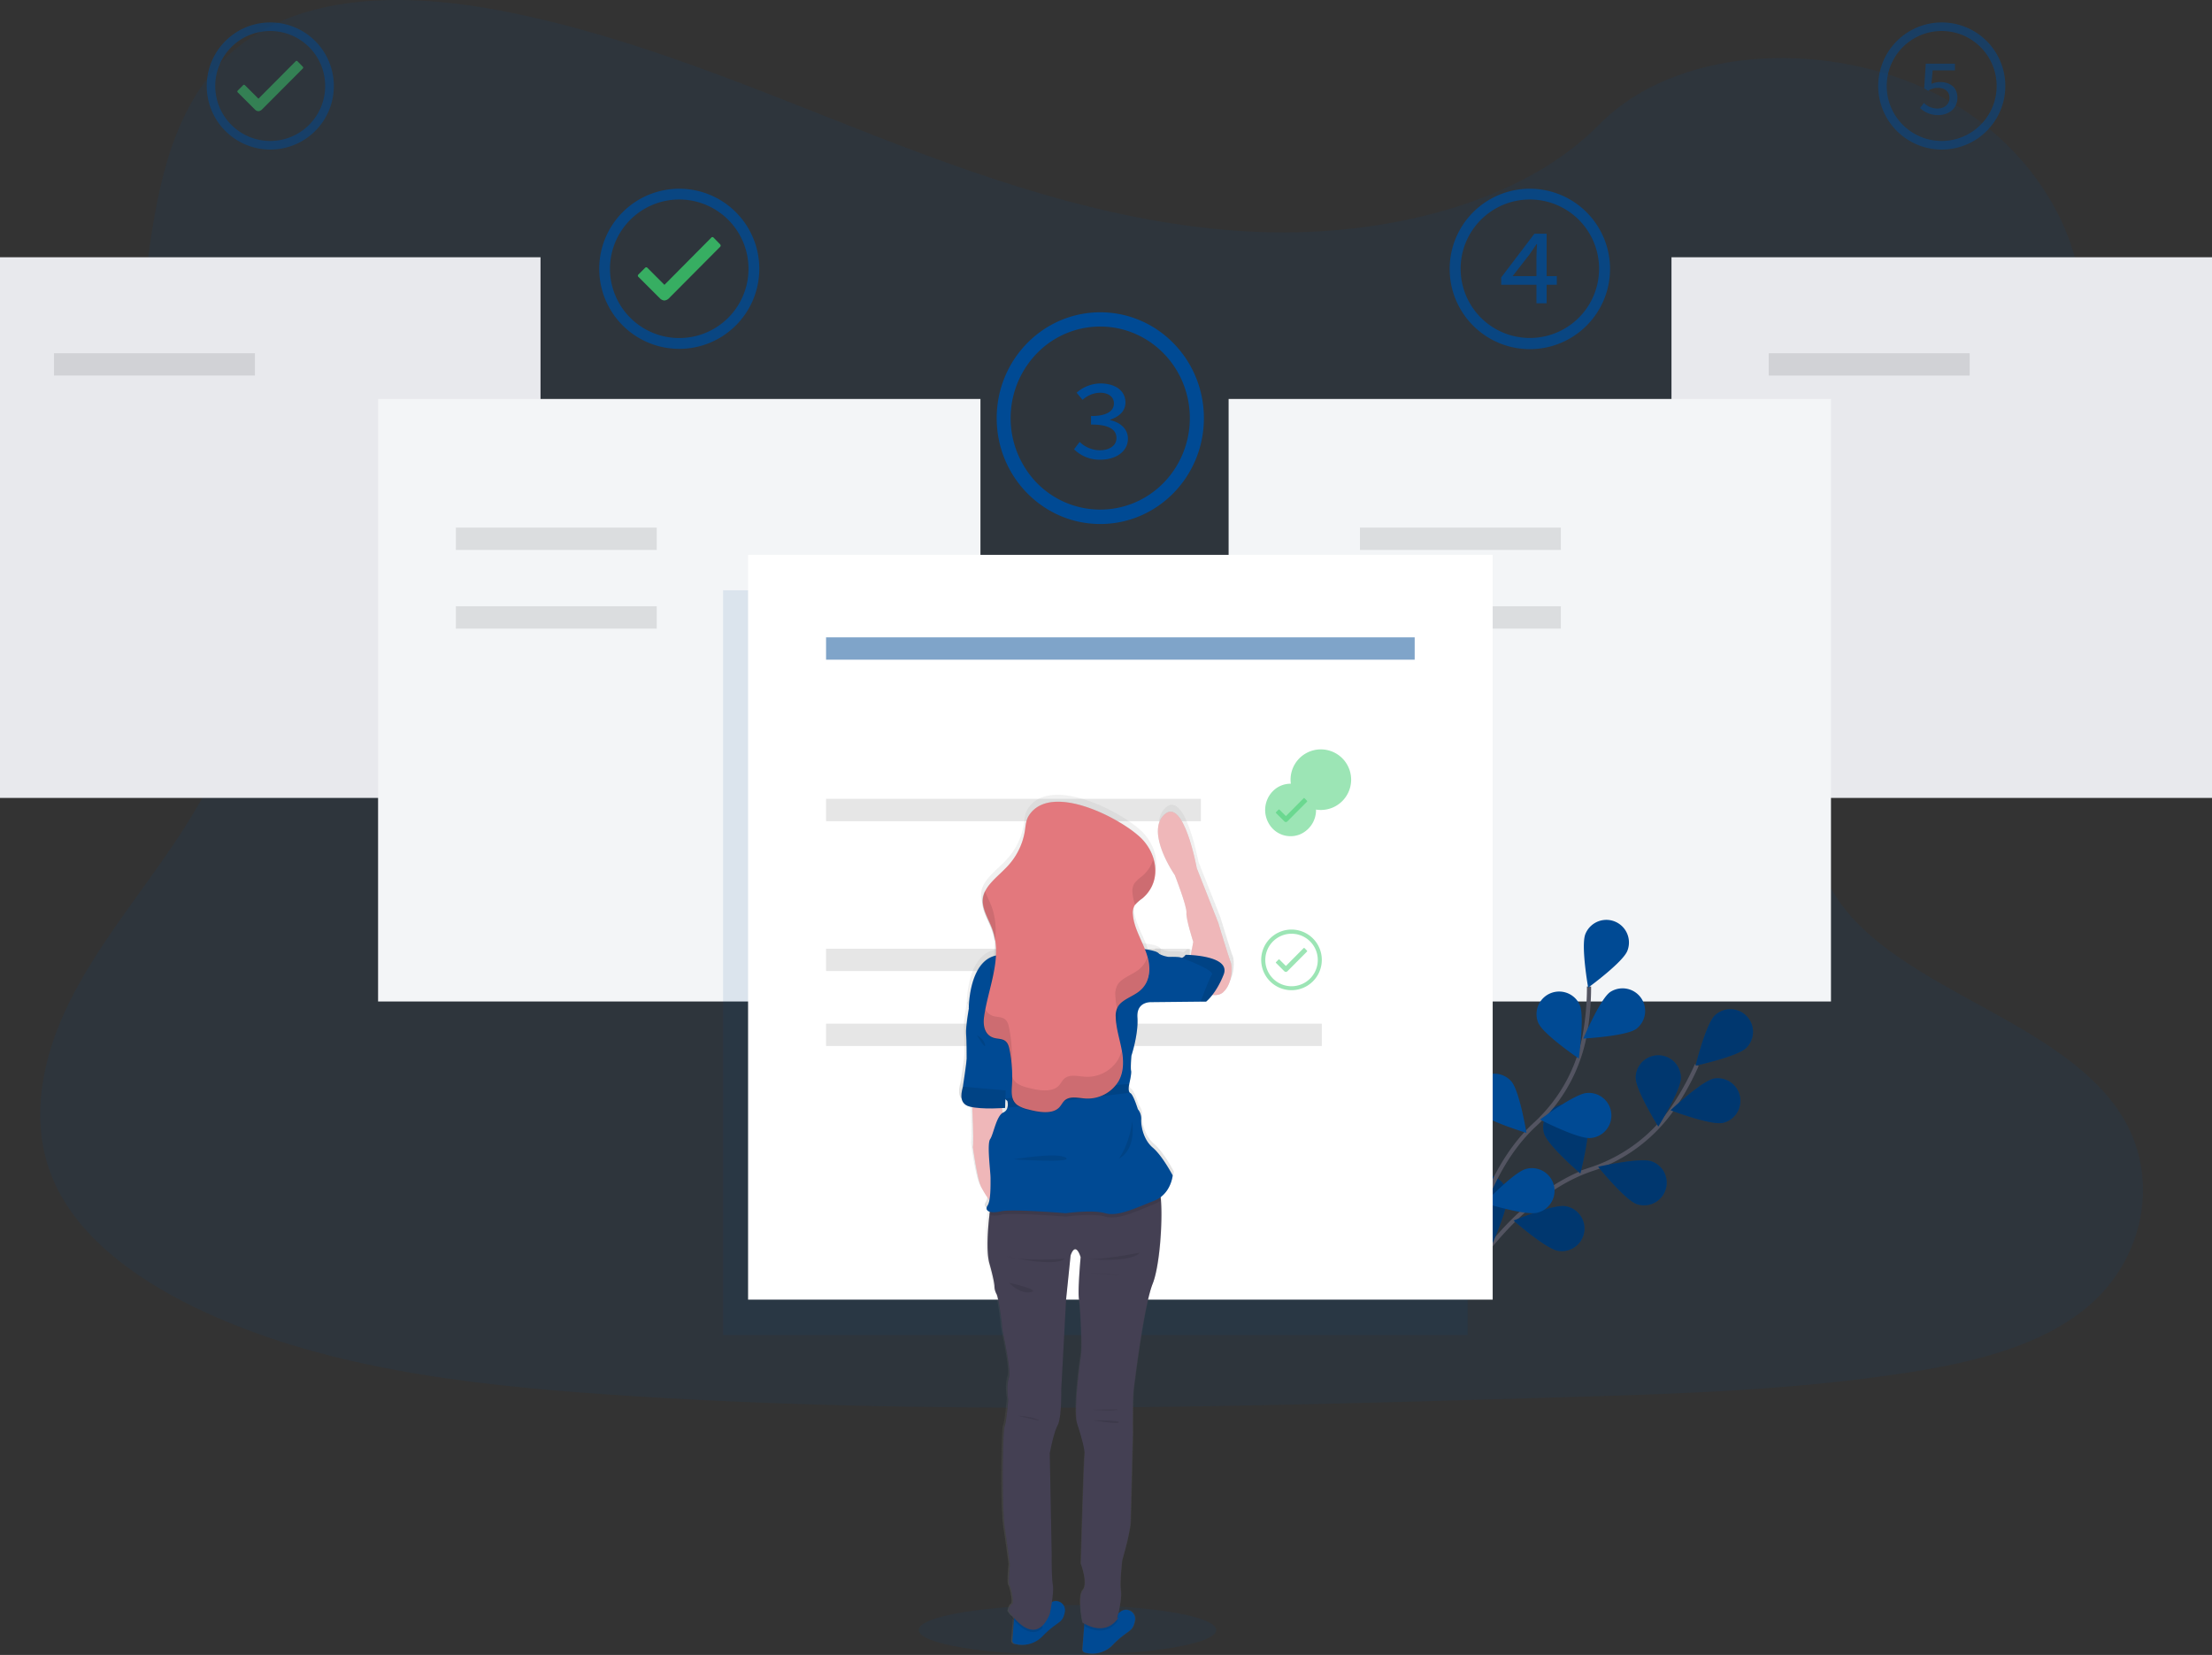 <svg xmlns="http://www.w3.org/2000/svg" xmlns:xlink="http://www.w3.org/1999/xlink" width="1062" height="794.359"><rect width="100%" height="100%" fill="#333333" stroke="none"/><defs><linearGradient id="a" x1=".5" y1="1" x2=".5" gradientUnits="objectBoundingBox"><stop offset="0" stop-color="gray" stop-opacity=".251"/><stop offset=".54" stop-color="gray" stop-opacity=".122"/><stop offset="1" stop-color="gray" stop-opacity=".102"/></linearGradient><linearGradient id="b" x1=".5" y1="1" x2=".5" y2="-.001" xlink:href="#a"/><linearGradient id="c" x1=".499" y1="1" x2=".499" y2="-.001" xlink:href="#a"/><linearGradient id="d" x1=".5" y1="1" x2=".5" y2="0" xlink:href="#a"/><linearGradient id="e" x1=".5" y1="1" x2=".5" y2="0" xlink:href="#a"/><linearGradient id="f" x1=".5" y1="1" x2=".5" y2="0" xlink:href="#a"/><linearGradient id="g" x1=".5" y1=".995" x2=".5" y2="0" xlink:href="#a"/><linearGradient id="h" x1=".5" y1=".999" x2=".5" y2=".001" xlink:href="#a"/><linearGradient id="i" x1=".5" y1=".998" x2=".5" y2="0" xlink:href="#a"/><linearGradient id="j" x1=".5" y1="1" x2=".5" y2="0" xlink:href="#a"/><linearGradient id="k" x1=".5" y1="1" x2=".5" y2="0" xlink:href="#a"/><linearGradient id="l" x1=".5" y1="1" x2=".5" y2="0" xlink:href="#a"/><linearGradient id="m" x1=".5" y1=".999" x2=".5" y2="-.001" xlink:href="#a"/><linearGradient id="n" x1=".5" y1="1" x2=".5" y2="0" xlink:href="#a"/><linearGradient id="o" x1=".5" y1="1" x2=".5" y2="-.002" xlink:href="#a"/><linearGradient id="p" x1=".5" y1=".998" x2=".5" y2="-.002" xlink:href="#a"/><linearGradient id="q" x1=".498" y1="1" x2=".498" y2="0" xlink:href="#a"/><linearGradient id="r" x1=".499" y1=".999" x2=".499" y2="-.002" xlink:href="#a"/><linearGradient id="s" x1=".5" y1="1" x2=".5" y2=".001" xlink:href="#a"/><linearGradient id="t" x1=".5" y1="1" x2=".5" y2="0" xlink:href="#a"/><linearGradient id="u" x1=".498" y1="1.001" x2=".498" y2="0" xlink:href="#a"/><linearGradient id="v" x1=".498" y1="1" x2=".498" y2="0" xlink:href="#a"/><linearGradient id="w" x1=".511" y1="1.001" x2=".511" y2="0" xlink:href="#a"/><linearGradient id="x" x1=".5" y1="1.001" x2=".5" y2=".006" xlink:href="#a"/><linearGradient id="y" x1=".5" y1="1" x2=".5" y2="0" xlink:href="#a"/><linearGradient id="z" x1=".5" y1=".984" x2=".5" y2="0" xlink:href="#a"/><linearGradient id="A" x1=".5" y1="1" x2=".5" y2="0" xlink:href="#a"/><linearGradient id="B" x1=".5" y1="1" x2=".5" y2="0" xlink:href="#a"/><linearGradient id="C" x1=".497" y1="1" x2=".497" y2="0" xlink:href="#a"/><linearGradient id="D" x1=".499" y1="1" x2=".499" y2="0" xlink:href="#a"/><linearGradient id="E" x1=".5" y1=".999" x2=".5" y2="-.001" xlink:href="#a"/><linearGradient id="F" x1=".501" y1="1" x2=".501" y2="0" xlink:href="#a"/><linearGradient id="G" x1=".501" y1="1" x2=".501" y2="0" xlink:href="#a"/><linearGradient id="H" x1=".5" y1="1.001" x2=".5" y2="0" xlink:href="#a"/><linearGradient id="I" x1=".5" y1="1.001" x2=".5" y2=".001" xlink:href="#a"/></defs><g transform="translate(0 -.001)"><path data-name="Path 781" d="M605.87 111.4c-64.72-2.24-126.36-23.14-185.22-46S303.49 17.18 240.32 5.11c-40.63-7.8-87.1-8.9-119.83 12.89C89 38.96 78.8 75.18 73.33 108.72c-4.12 25.26-6.54 51.85 4.74 75.5 7.84 16.42 21.74 30.22 31.36 45.94 33.47 54.73 9.81 122.21-26.45 175.64-17 25.06-36.75 49-49.88 75.65s-19.2 57.25-7.71 84.47c11.38 27 38.51 47.24 67.9 61.49 59.69 28.95 130 37.23 198.61 41.93 151.83 10.38 304.46 5.89 456.69 1.38 56.34-1.66 112.92-3.35 168.34-12.06 30.78-4.84 62.55-12.52 84.9-31.06 28.36-23.53 35.39-63.37 16.38-92.88-31.88-49.49-120-61.78-142.31-114.89-12.26-29.24.33-61.8 18.16-88.91 38.24-58.17 102.33-109.2 105.7-175.68 2.32-45.66-28.49-91.39-76.13-113-49.93-22.65-119.18-19.8-156 17.68C729.68 98.53 663 113.39 605.87 111.4z" fill="#004a94" opacity=".1"/><path data-name="Rectangle 155" fill="#e8e9ed" d="M0 123.48h259.51v259.51H0z"/><path data-name="Rectangle 156" fill="#e8e9ed" d="M802.49 123.48H1062v259.51H802.49z"/><path data-name="Path 782" d="M145.39 32.03l-2.59-2.65a.54.54 0 0 0-.41-.18.52.52 0 0 0-.41.18l-17.9 18-6.52-6.51a.56.56 0 0 0-.82 0l-2.61 2.61a.58.58 0 0 0 0 .84l8.22 8.21a2.57 2.57 0 0 0 1.71.84 2.72 2.72 0 0 0 1.71-.81l19.63-19.69a.63.63 0 0 0 0-.84z" fill="#3acc6c" opacity=".5"/><path data-name="Path 783" d="M129.75 14.88a26.39 26.39 0 1 1-18.68 7.73 26.39 26.39 0 0 1 18.68-7.73m0-4.11a30.51 30.51 0 1 0 21.593 8.935 30.53 30.53 0 0 0-21.593-8.935z" fill="#004a94" opacity=".5"/><path data-name="Path 784" d="M345.82 117.36l-3.26-3.34a.68.68 0 0 0-.51-.22.66.66 0 0 0-.52.22L319 136.72l-8.21-8.2a.7.7 0 0 0-.51-.22.72.72 0 0 0-.52.22l-3.29 3.29a.72.72 0 0 0 0 1.05l10.34 10.32a3.24 3.24 0 0 0 2.16 1.05 3.43 3.43 0 0 0 2.14-1l24.7-24.84a.79.79 0 0 0 0-1z" fill="#3acc6c" opacity=".8"/><path data-name="Path 785" d="M326.12 95.76a33.25 33.25 0 1 1-23.52 9.74 33.248 33.248 0 0 1 23.52-9.74m0-5.17a38.43 38.43 0 1 0 38.43 38.43 38.43 38.43 0 0 0-38.43-38.43z" fill="#004a94" opacity=".8"/><path data-name="Path 786" d="M932.24 14.88a26.39 26.39 0 1 1-18.68 7.73 26.39 26.39 0 0 1 18.68-7.73m0-4.11a30.51 30.51 0 1 0 21.593 8.935 30.53 30.53 0 0 0-21.593-8.935z" fill="#004a94" opacity=".5"/><path data-name="Path 787" d="M734.47 95.76a33.232 33.232 0 1 0 .05 0m0-5.17a38.5 38.5 0 1 1-.05 0z" fill="#004a94" opacity=".8"/><path data-name="Path 788" d="M528.26 156.74c20.518.014 38.171 14.83 42.163 35.389s-6.785 41.137-25.745 49.151a42.513 42.513 0 0 1-52.217-16.195 44.65 44.65 0 0 1 5.353-55.476 42.3 42.3 0 0 1 30.445-12.87m0-6.84c-27.471 0-49.74 22.748-49.74 50.81s22.269 50.81 49.74 50.81S578 228.772 578 200.71s-22.277-50.821-49.75-50.81z" fill="#004a94"/><path data-name="Rectangle 157" fill="#f3f5f7" d="M181.52 191.5h289.2v289.2h-289.2z"/><path data-name="Rectangle 158" fill="#f3f5f7" d="M589.87 191.5h289.2v289.2h-289.2z"/><path data-name="Rectangle 159" opacity=".1" d="M25.93 169.55h96.46v10.72H25.93z"/><path data-name="Rectangle 160" opacity=".1" d="M849.19 169.55h96.46v10.72h-96.46z"/><path data-name="Path 789" d="M701.19 618.41s25.06-44.39 62.8-57.18a77.23 77.23 0 0 0 39.12-29.26 130.641 130.641 0 0 0 11.54-20.79" fill="none" stroke="#535461" stroke-miterlimit="10" stroke-width="2"/><path data-name="Path 790" d="M838.38 503.01c-4.3 4.17-24.33 8.49-24.33 8.49s4.92-19.89 9.22-24.07a10.852 10.852 0 0 1 15.11 15.58z" fill="#004a94"/><path data-name="Path 791" d="M827.05 538.99c-5.88 1.17-25-6.09-25-6.09s14.93-14 20.81-15.19a10.85 10.85 0 0 1 4.22 21.28z" fill="#004a94"/><path data-name="Path 792" d="M785.8 577.94c-5.66-2-18.53-17.9-18.53-17.9s20-4.57 25.63-2.61a10.852 10.852 0 1 1-7.1 20.51z" fill="#004a94"/><path data-name="Path 793" d="M748 600.37c-5.92-1-21.3-14.51-21.3-14.51s18.92-7.87 24.83-6.9a10.85 10.85 0 1 1-3.53 21.41z" fill="#004a94"/><path data-name="Path 794" d="M785.32 517.36c0 6 10.84 23.37 10.84 23.37S807 523.36 807 517.37a10.85 10.85 0 0 0-21.7 0z" fill="#004a94"/><path data-name="Path 795" d="M741.39 544.18c1.79 5.72 17.34 19.06 17.34 19.06s5.16-19.82 3.37-25.54a10.85 10.85 0 1 0-20.71 6.48z" fill="#004a94"/><path data-name="Path 796" d="M702.27 576.07c.8 5.94 13.86 21.71 13.86 21.71s8.44-18.66 7.65-24.6a10.852 10.852 0 0 0-21.51 2.89z" fill="#004a94"/><path data-name="Path 797" d="M838.38 503.01c-4.3 4.17-24.33 8.49-24.33 8.49s4.92-19.89 9.22-24.07a10.852 10.852 0 0 1 15.11 15.58z" opacity=".25"/><path data-name="Path 798" d="M827.05 538.99c-5.88 1.17-25-6.09-25-6.09s14.93-14 20.81-15.19a10.85 10.85 0 0 1 4.22 21.28z" opacity=".25"/><path data-name="Path 799" d="M785.8 577.94c-5.66-2-18.53-17.9-18.53-17.9s20-4.57 25.63-2.61a10.852 10.852 0 1 1-7.1 20.51z" opacity=".25"/><path data-name="Path 800" d="M748 600.37c-5.92-1-21.3-14.51-21.3-14.51s18.92-7.87 24.83-6.9a10.85 10.85 0 1 1-3.53 21.41z" opacity=".25"/><path data-name="Path 801" d="M785.32 517.36c0 6 10.84 23.37 10.84 23.37S807 523.36 807 517.37a10.85 10.85 0 0 0-21.7 0z" opacity=".25"/><path data-name="Path 802" d="M741.39 544.18c1.79 5.72 17.34 19.06 17.34 19.06s5.16-19.82 3.37-25.54a10.85 10.85 0 1 0-20.71 6.48z" opacity=".25"/><path data-name="Path 803" d="M702.27 576.07c.8 5.94 13.86 21.71 13.86 21.71s8.44-18.66 7.65-24.6a10.852 10.852 0 0 0-21.51 2.89z" opacity=".25"/><path data-name="Path 804" d="M702.63 617.53s4.93-50.73 34.24-77.72a77.319 77.319 0 0 0 23.91-42.63 130.284 130.284 0 0 0 2.13-23.66" fill="none" stroke="#535461" stroke-miterlimit="10" stroke-width="2"/><path data-name="Path 805" d="M781.29 456.43c-2.24 5.56-18.8 17.62-18.8 17.62s-3.57-20.17-1.33-25.73a10.851 10.851 0 1 1 20.13 8.11z" fill="#004a94"/><path data-name="Path 806" d="M785.51 493.92c-4.9 3.45-25.35 4.58-25.35 4.58s8-18.88 12.87-22.32a10.85 10.85 0 0 1 12.48 17.74z" fill="#004a94"/><path data-name="Path 807" d="M763.58 546.24c-6 .5-24.19-8.85-24.19-8.85s16.4-12.27 22.37-12.77a10.85 10.85 0 1 1 1.82 21.622z" fill="#004a94"/><path data-name="Path 808" d="M738.08 582.09c-5.81 1.5-25.35-4.64-25.35-4.64s14.1-14.86 19.9-16.37a10.849 10.849 0 1 1 5.451 21z" fill="#004a94"/><path data-name="Path 809" d="M738.59 491.06c2.43 5.48 19.38 17 19.38 17s2.89-20.28.47-25.76a10.855 10.855 0 0 0-19.85 8.79z" fill="#004a94"/><path data-name="Path 810" d="M709.29 533.36c4 4.5 23.58 10.4 23.58 10.4s-3.32-20.22-7.27-24.72a10.852 10.852 0 0 0-16.31 14.32z" fill="#004a94"/><path data-name="Path 811" d="M686.46 578.38c3.13 5.11 21.47 14.24 21.47 14.24s.16-20.49-3-25.6a10.85 10.85 0 0 0-18.49 11.36z" fill="#004a94"/><path data-name="Rectangle 161" opacity=".1" d="M218.85 253.23h96.46v10.72h-96.46z"/><path data-name="Rectangle 162" opacity=".1" d="M396.6 347.46h57.59v10.72H396.6z"/><path data-name="Rectangle 163" opacity=".1" d="M396.6 419.4h85.28v10.72H396.6z"/><path data-name="Rectangle 164" opacity=".1" d="M218.85 291.01h96.46v10.72h-96.46z"/><path data-name="Rectangle 165" opacity=".1" d="M652.92 253.23h96.46v10.72h-96.46z"/><path data-name="Rectangle 166" opacity=".1" d="M652.92 291.01h96.46v10.72h-96.46z"/><path data-name="Path 812" d="M515.66 215.65l2.7-3.54a14 14 0 0 0 9.72 4c4.56 0 7.94-2.23 7.94-5.84 0-3.92-3.24-6.5-12.22-6.5v-4.07c8 0 11-2.63 11-6.1 0-3.14-2.69-5.1-6.68-5.1a12.86 12.86 0 0 0-8.36 3.42l-2.87-3.42a17.49 17.49 0 0 1 11.45-4.45c6.91 0 12 3.32 12 9.14 0 4.1-3 6.78-7.32 8.26v.22c4.63 1 8.51 4.07 8.51 8.86 0 6.32-6 10.11-13.08 10.11a17.345 17.345 0 0 1-12.79-4.99z" fill="#004a94"/><g data-name="Group 43"><path data-name="Path 813" d="M737.66 123.5c0-1.92.17-4.37.27-6.29h-.25c-1.1 1.7-2.35 3.39-3.47 5.08l-8 10.26h21.24v4.13h-26.72v-3.5l15.95-21h5.87v33.39h-4.89z" fill="#004a94" opacity=".8"/></g><g data-name="Group 44"><path data-name="Path 814" d="M921.85 51.88l1.81-2.47a9.41 9.41 0 0 0 6.55 2.69c3.22 0 5.75-1.92 5.75-5.07s-2.23-4.85-5.54-4.85a8.47 8.47 0 0 0-4.72 1.39l-1.88-1.21.76-11.81h14v3.25h-10.7l-.59 6.47a9.839 9.839 0 0 1 4.15-.88c4.59 0 8.33 2.36 8.33 7.58s-4.38 8.27-9.11 8.27a12.29 12.29 0 0 1-8.81-3.36z" fill="#004a94" opacity=".5"/></g><path data-name="Rectangle 167" fill="#004a94" opacity=".1" d="M347.16 283.32h357.49v357.49H347.16z"/><path data-name="Rectangle 168" fill="#fff" d="M359.16 266.32h357.49v357.49H359.16z"/><path data-name="Rectangle 169" fill="#004a94" opacity=".5" d="M396.6 305.92h282.6v10.72H396.6z"/><path data-name="Rectangle 170" opacity=".1" d="M396.6 383.43h179.95v10.72H396.6z"/><path data-name="Rectangle 171" opacity=".1" d="M396.6 455.38h174.6v10.72H396.6z"/><path data-name="Rectangle 172" opacity=".1" d="M396.6 491.35h238.01v10.72H396.6z"/><path data-name="Path 815" d="M627.52 384.38l-1.23-1.27a.3.3 0 0 0-.2-.08.27.27 0 0 0-.19.08l-8.53 8.6-3.11-3.11a.32.32 0 0 0-.2-.08.29.29 0 0 0-.19.08l-1.25 1.25a.28.28 0 0 0 0 .4l3.92 3.91a1.038 1.038 0 0 0 1.63.01l9.35-9.39a.32.32 0 0 0 0-.4z" fill="#3acc6c" opacity=".5"/><path data-name="Path 816" d="M619.615 376.18a12.31 12.31 0 0 1 11.979 10.135 12.689 12.689 0 0 1-7.3 14.1 12 12 0 0 1-14.823-4.638 12.906 12.906 0 0 1 1.518-15.912 11.921 11.921 0 0 1 8.622-3.69m0-1.95a14.54 14.54 0 1 1 0 .02z" fill="#3acc6c" opacity=".5"/><path data-name="Path 817" d="M627.52 456.32l-1.23-1.26a.26.26 0 0 0-.2-.08.24.24 0 0 0-.19.08l-8.53 8.59-3.11-3.1a.28.28 0 0 0-.2-.09.26.26 0 0 0-.19.09l-1.25 1.24a.28.28 0 0 0 0 .4l3.92 3.92a1.25 1.25 0 0 0 .82.4 1.31 1.31 0 0 0 .81-.39l9.35-9.4a.32.32 0 0 0 0-.4z" fill="#3acc6c" opacity=".5"/><path data-name="Path 818" d="M620.07 448.18a12.6 12.6 0 1 1-8.9 3.69 12.6 12.6 0 0 1 8.9-3.69m0-2a14.55 14.55 0 1 0 14.54 14.547 14.55 14.55 0 0 0-14.54-14.547z" fill="#3acc6c" opacity=".5"/><ellipse data-name="Ellipse 111" cx="71.41" cy="11.98" rx="71.41" ry="11.98" transform="translate(441.1 770.4)" fill="#004a94" opacity=".1"/><path data-name="Path 831" d="M590.84 461.79c-.67-1.37-6-19-6-19l-10.27-26.07s-6.23-34.31-15.53-25.75 5 29.1 5 29.1 5.87 15 5.57 18 3.27 14 3.27 14l-1.16 6.32c-1.51-.1-2.49-.1-2.49-.1s-.92 1.32-1.8 1.41a.83.83 0 0 1-.44-.06c-1-.45-4.31-.36-6-.36a13.442 13.442 0 0 1-4.49-1.44c-.58-1.16-3.86-1.85-6.77-2.24-2.21-5.5-5.32-10.85-5.75-16.59a7.17 7.17 0 0 1 .88-4.52 5.654 5.654 0 0 1 .66-.82c.81-.82 1.8-1.54 2.7-2.3.45-.38.86-.77 1.25-1.17 7.63-7.4 6.42-18.86-.5-26.79-8-9.17-44.08-28.9-55-12-1.52 2.36-1.57 5.09-2 7.71a32.14 32.14 0 0 1-8.62 17c-3.62 3.85-8.37 7.4-10.45 11.76l-.07-.16a11.65 11.65 0 0 0-1.08 3c-1.05 5.31 2.53 10.42 4.41 15.59a28 28 0 0 1 1.38 5.42l.12-1.14a35.219 35.219 0 0 1 .47 8c-13.1 2.68-13.11 25.26-13.11 25.26s-1.61 9-1.34 12.21.27 10.23.27 11.94-1.62 12.21-1.8 13.47c-.23 1.39-2.69 8.05 3.25 9.55.41.11.85.2 1.3.28.25 5.39.72 16.7.31 19.2 0 0 2.16 15.18 3.95 19a45.064 45.064 0 0 0 4 6.45 7 7 0 0 1-.91 2.61c-.91 1.33-.44 2.42 1.09 2.89q-.07.69-.18 1.56c-.65 5.86-1.63 17.49 0 23.39 2.29 8.08 2.42 10.77 2.42 10.77a8 8 0 0 0 .94 3.77c1 1.35 2.7 13.87 2.7 15.89s4.58 20.2 3.23 24.51-.27 10.37-.27 10.37-.81 10.64-1.75 12.93-1.35 39.19.13 48.75 2.43 17.51 2.43 17.51-1 8.75-.14 10 2.29 8.49 1.21 8.89-1.61 3.37-1.61 3.37a29.6 29.6 0 0 0 1.84 2.51 10.177 10.177 0 0 1-1.22-.52c.43.61 1.07 1.45 1.85 2.37l-.73 9.68a1.62 1.62 0 0 0 1.2 1.7 13.44 13.44 0 0 0 13.38-3.79c6.73-6.87 9-5.92 10.24-10.1.12-.45.24-.88.33-1.3a4.37 4.37 0 0 0-6.19-4.9c.43-3 .77-6.29.44-8.18-.67-3.9-.54-14.14-.54-14.14l-.94-49s1.75-9.69 3.77-13.46 1.75-17 1.75-17l2.29-43.37 2.28-21s2.15-7.27 4.84.81c0 0-1.48 16.29-.8 20.2s1.61 22.89.94 27.07-3.64 27.07-1.75 32.86 3.9 12.79 3.5 15.08-1.75 52-1.75 52 3.63 9.56.94 12.66-.13 15.49-.13 15.49.32.23.88.56l-.08 1-.84 11.14a1.63 1.63 0 0 0 1.2 1.7 13.46 13.46 0 0 0 13.38-3.79c6.73-6.87 9-5.93 10.24-10.1.12-.45.24-.89.34-1.31a4.38 4.38 0 0 0-7.06-4.35.934.934 0 0 1-.15.13c-.17.15-.35.28-.53.41l-.26.17c.67-3.08 1.65-8.33 1.19-10.81-.67-3.64.67-14.68.67-14.68s3.91-13.2 4-18.45 1.08-42 1.08-42-.13-17.1.41-21.27 4.84-40.27 9.15-51c3.31-8.26 4.79-29.31 3.91-40-.05-.54-.1-1-.15-1.52a16.011 16.011 0 0 0 5.83-10.48s-4.85-9.34-9.52-13.29-5.75-10.77-5.57-13.65a7.09 7.09 0 0 0-1.61-4.84s-2.16-7-3.6-7.72a1 1 0 0 1-.31-.24c-1-1.06-.23-4.07-.23-4.07v-.09c.16-.7 1.21-5.22.87-6.38s.18-7.18.18-7.18 3.42-10.23 2.88-18.31 7-7.37 7-7.37l23.29-.24h2.65a19.52 19.52 0 0 0 3-3.21 6.42 6.42 0 0 0 5.15-1.26c4.94-4.52 4.33-13.15 3.66-14.54zm-108.31 70l.17-4.1.91.78a6.559 6.559 0 0 1 0 3.28 3.5 3.5 0 0 1-2 2.28 2.226 2.226 0 0 0-.33.2l-.23-2.34c.95-.06 1.48-.11 1.48-.11z" opacity=".1"/><path data-name="Path 832" d="M638.9 522.56s13.26 8.53 18.28 4 4.4-13.27 3.72-14.65-6.08-19.13-6.08-19.13l-10.43-26.28s-6.34-34.59-15.8-26 5.1 29.33 5.1 29.33 6 15.13 5.66 18.16 3.32 14.13 3.32 14.13z" transform="translate(-69 -52.82)" fill="url(#a)"/><path data-name="Path 833" d="M614.17 830.73c-.1.43-.21.87-.35 1.32-1.23 4.21-3.56 3.26-10.4 10.18a13.73 13.73 0 0 1-13.6 3.82 1.64 1.64 0 0 1-1.22-1.71l.86-11.23.41-5.41s10.89 3.06 16.44-.81c.18-.13.36-.26.53-.41l.16-.13a4.45 4.45 0 0 1 7.17 4.38z" transform="translate(-69 -52.82)" fill="url(#b)"/><path data-name="Path 834" d="M580 826.49c-.09.43-.21.87-.34 1.32-1.23 4.21-3.56 3.26-10.4 10.18a13.77 13.77 0 0 1-13.6 3.83 1.63 1.63 0 0 1-1.22-1.72l.85-11.23.42-5.41s10.89 3.06 16.43-.81c.19-.13.36-.26.54-.41l.16-.13a4.44 4.44 0 0 1 7.16 4.38z" transform="translate(-69 -52.82)" fill="url(#c)"/><g data-name="Group 45"><path data-name="Path 835" d="M568.72 828.18l.45 5.83c-6.26 6.2-13.7-3-15.9-6.06 5.73 2.94 15.45.23 15.45.23z" transform="translate(-69 -52.82)" fill="url(#d)" opacity=".1"/></g><g data-name="Group 46"><path data-name="Path 836" d="M605.47 830.55l.83-.54c-5.72 8.62-14.2 4.64-16.84 3.1l.41-5.41s10.89 3.06 16.44-.81c-.44 2.11-.84 3.66-.84 3.66z" transform="translate(-69 -52.82)" fill="url(#e)" opacity=".1"/></g><path data-name="Path 837" d="M622.86 667.49c-4.38 10.86-8.76 47.25-9.31 51.46s-.41 21.45-.41 21.45L612 782.76c-.13 5.3-4.1 18.6-4.1 18.6s-1.37 11.14-.69 14.8-1.78 13.31-1.78 13.31l.83-.54c-6.85 10.31-17.66 2.57-17.66 2.57s-2.6-12.49.13-15.61-.95-12.76-.95-12.76 1.36-50.1 1.78-52.41-1.56-9.37-3.56-15.21 1.09-28.92 1.78-33.13-.28-23.35-1-27.29.82-20.37.82-20.37c-2.74-8.14-4.93-.81-4.93-.81l-2.19 21.32-2.25 43.77s.28 13.3-1.78 17.1-3.83 13.58-3.83 13.58l1 49.42s-.14 10.32.55 14.26-1.51 14.12-1.51 14.12c-7.66 17.92-20-1.49-20-1.49s.54-3 1.64-3.4-.41-7.74-1.23-9 .13-10 .13-10-.95-8-2.46-17.66-1.09-46.84-.14-49.15 1.78-13 1.78-13-1.09-6.11.28-10.46-3.29-22.67-3.29-24.71-1.78-14.66-2.74-16a8 8 0 0 1-1-3.8s-.14-2.72-2.47-10.86c-1.7-6-.7-17.68 0-23.58.24-2.19.44-3.58.44-3.58s78.57-12.63 81.72-9.77c.74.66 1.23 3 1.51 6.26.89 10.66-.62 31.89-3.97 40.21z" transform="translate(-69 -52.82)" fill="url(#f)"/><g data-name="Group 47"><path data-name="Path 838" d="M593.15 728.54c.37 0 9 .73 12.23.09s-12.23-.09-12.23-.09z" transform="translate(-69 -52.82)" fill="url(#g)" opacity=".1"/></g><g data-name="Group 48"><path data-name="Path 839" d="M593.79 733.61s12 2.08 12.6 1-12.6-1-12.6-1z" transform="translate(-69 -52.82)" fill="url(#h)" opacity=".1"/></g><g data-name="Group 49"><path data-name="Path 840" d="M557.2 731.44s6.2.27 9.58 1.81-9.58-1.81-9.58-1.81z" transform="translate(-69 -52.82)" fill="url(#i)" opacity=".1"/></g><path data-name="Path 841" d="M534.66 579.19s1 18.92.46 22.26c0 0 2.19 15.3 4 19.19a55.118 55.118 0 0 0 5.75 8.78l5.38-37.56L549 579z" transform="translate(-69 -52.82)" fill="url(#j)"/><ellipse data-name="Ellipse 113" cx="21.08" cy="20.91" rx="21.08" ry="20.91" transform="translate(501.16 398.37)" fill="url(#k)"/><path data-name="Path 842" d="M580.29 481.88s-6.57 12.76-13.14 18.74 39.42 12.76 40.51 12.76-8.21-27.15-6.57-30.41-20.8-1.09-20.8-1.09z" transform="translate(-69 -52.82)" fill="url(#l)"/><g data-name="Group 50"><path data-name="Path 843" d="M626.83 627.18a13.662 13.662 0 0 1-3.38 1.88c-8.39 3.26-17.52 7.79-23.73 6s-19.34 0-19.34 0-26.47-2.18-31.76-.91a10.259 10.259 0 0 1-5.46.14c.24-2.19.44-3.58.44-3.58s78.57-12.63 81.72-9.77c.74.64 1.23 2.95 1.51 6.24z" transform="translate(-69 -52.82)" fill="url(#m)" opacity=".1"/></g><path data-name="Path 844" d="M632.58 615.12s-.73 9-9.13 12.31-17.52 7.79-23.73 6-19.34 0-19.34 0-26.47-2.18-31.76-.91-8-.36-6.39-2.72 1.47-10.13 1.47-13.39-1.83-16.48-.19-18.83 3.1-11.4 6.39-12.85a3.55 3.55 0 0 0 2.05-2.3 6.47 6.47 0 0 0 0-3.31s-.55-.45-1.32-1.13c-1.93-1.71-5.21-4.89-4.16-5.93 1.46-1.45 0-10.87 0-10.87s-3.47-7.24-2.19-9.95-11.13-17-11.13-17 0-24.62 15-25.71c0 0 10.58.37 11.86-4.34s9.67-7.43 9.67-7.43l19.16 4.17s17 3.62 20.08 1.45 5.48 2.89 5.48 2.89 10.58.55 11.68 2.72-3.47 23.35-3.47 23.35-7.67-.72-7.12 7.43-2.92 18.46-2.92 18.46-.55 6-.18 7.24-.72 5.72-.89 6.43v.09s-.76 3 .23 4.11a1.488 1.488 0 0 0 .32.24c1.46.72 3.65 7.78 3.65 7.78a7.13 7.13 0 0 1 1.65 4.89c-.18 2.9.91 9.77 5.65 13.76s9.58 13.35 9.58 13.35z" transform="translate(-69 -52.82)" fill="url(#n)"/><path data-name="Path 845" d="M551.17 573.21v.77l-.34 8.47s-11.22.9-17.34-.64-3.53-8.23-3.29-9.63c.18-1.27 1.82-11.86 1.82-13.58s0-8.78-.27-12 1.37-12.31 1.37-12.31l1.18-1.45 12.87 4.89z" transform="translate(-69 -52.82)" fill="url(#o)"/><g data-name="Group 51"><path data-name="Path 846" d="M551.15 574l-.34 8.47s-11.22.9-17.34-.64-3.53-8.23-3.29-9.63z" transform="translate(-69 -52.82)" fill="url(#p)" opacity=".1"/></g><g data-name="Group 52"><path data-name="Path 847" d="M552 582.41a6.47 6.47 0 0 0 0-3.31s-.55-.45-1.32-1.13c9.67-1.33 47.94-6.55 60.84-7.11v.09s-.76 3 .23 4.11z" transform="translate(-69 -52.82)" fill="url(#q)" opacity=".1"/></g><g data-name="Group 53"><path data-name="Path 848" d="M612.87 589s2.37 13.31-6.48 18c0 0 5.02-6.63 6.48-18z" transform="translate(-69 -52.82)" fill="url(#r)" opacity=".1"/></g><g data-name="Group 54"><path data-name="Path 849" d="M554.92 607.34s21.35-3.62 25.55-.82-25.55.82-25.55.82z" transform="translate(-69 -52.82)" fill="url(#s)" opacity=".1"/></g><g data-name="Group 55"><path data-name="Path 850" d="M605.47 524.88s-3.28 13.39-.82 16.47.82-16.47.82-16.47z" transform="translate(-69 -52.82)" fill="url(#t)" opacity=".1"/></g><g data-name="Group 56"><path data-name="Path 851" d="M543.6 513.92s3 5 1.19 10.14-1.19-10.14-1.19-10.14z" transform="translate(-69 -52.82)" fill="url(#u)" opacity=".1"/></g><path data-name="Path 852" d="M537.4 557.55s3.83 2.27 2.55 5.8-2.55-5.8-2.55-5.8z" transform="translate(-69 -52.82)" fill="url(#v)"/><g data-name="Group 57"><path data-name="Path 853" d="M537 547.23s3.56 1.91 4 4.71-4-4.71-4-4.71z" transform="translate(-69 -52.82)" fill="url(#w)" opacity=".1"/></g><g data-name="Group 58"><path data-name="Path 854" d="M589.78 655.49s22.36 2.27 26.83-3c0 .02-20.17 4-26.83 3z" transform="translate(-69 -52.82)" fill="url(#x)" opacity=".1"/></g><g data-name="Group 59"><path data-name="Path 855" d="M551.18 654.23s24 5.61 28.74 1.17c0 0-20.62 1.54-28.74-1.17z" transform="translate(-69 -52.82)" fill="url(#y)" opacity=".1"/></g><g data-name="Group 60"><path data-name="Path 856" d="M591.51 662.83s10 0 14.69.27-14.69-.27-14.69-.27z" transform="translate(-69 -52.82)" fill="url(#z)" opacity=".1"/></g><g data-name="Group 61"><path data-name="Path 857" d="M552.82 667.08s4.93 5.52 10.49 4.53-10.49-4.53-10.49-4.53z" transform="translate(-69 -52.82)" fill="url(#A)" opacity=".1"/></g><path data-name="Path 858" d="M562.5 441c-1.55 2.38-1.6 5.13-2 7.77a32.32 32.32 0 0 1-8.76 17.19c-4.38 4.62-10.39 8.8-11.52 14.44-1.07 5.36 2.57 10.51 4.48 15.72 5 13.75-2 28.16-4.05 42.35-.56 3.92.12 8.93 5 10.23 1.52.41 3.26.36 4.62 1 1.84.87 2.4 2.68 2.74 4.31a65.671 65.671 0 0 1 1.25 17.73c-.22 3.34-.46 7.17 2.71 9.46a16.127 16.127 0 0 0 5.26 2.08c5 1.34 11.47 2.41 14.84-.72 1.42-1.31 2-3.17 3.71-4.21 2.64-1.55 6.39-.5 9.72-.34a17.65 17.65 0 0 0 15.81-8.42c2.69-4.81 2.46-10.29 1.46-15.47s-2.72-10.3-2.85-15.54a9 9 0 0 1 1.18-5.27c2-3.12 6.77-4.54 10-7 6.06-4.6 6-12.14 3.84-18.45s-6.16-12.34-6.65-18.86a7.16 7.16 0 0 1 .9-4.56 17.782 17.782 0 0 1 3.68-3.42c8.85-7.41 7.81-19.59.49-27.92-8.12-9.27-44.81-29.17-55.86-12.1z" transform="translate(-69 -52.82)" fill="url(#B)"/><g data-name="Group 62" opacity=".1"><path data-name="Path 859" d="M545.82 501.81a34.07 34.07 0 0 0-1.39-16.32c-1-2.63-2.37-5.25-3.38-7.88a11.189 11.189 0 0 0-1.1 3c-1.08 5.35 2.57 10.5 4.48 15.72a28.427 28.427 0 0 1 1.39 5.48z" transform="translate(-69 -52.82)" fill="url(#C)"/><path data-name="Path 860" d="M554 561.11a65.3 65.3 0 0 0-1.26-17.73c-.34-1.63-.9-3.44-2.73-4.31-1.37-.65-3.11-.6-4.63-1a6.31 6.31 0 0 1-4.26-3.5c-.27 1.38-.52 2.76-.72 4.13-.57 3.92.11 8.93 5 10.23 1.52.41 3.26.36 4.63 1 1.83.87 2.39 2.68 2.73 4.31a65.133 65.133 0 0 1 1.18 8.19c-.02-.43.06-.88.06-1.32z" transform="translate(-69 -52.82)" fill="url(#D)"/><path data-name="Path 861" d="M606 559a17.64 17.64 0 0 1-15.8 8.42c-3.33-.16-7.08-1.21-9.72.34-1.76 1-2.3 2.9-3.71 4.21-3.37 3.13-9.84 2.06-14.84.72a16 16 0 0 1-5.26-2.08 6.46 6.46 0 0 1-2.59-4.18c0 1.86 0 3.73-.12 5.59-.22 3.33-.46 7.16 2.71 9.45a16 16 0 0 0 5.26 2.08c5 1.35 11.47 2.41 14.84-.72 1.41-1.31 2-3.16 3.71-4.2 2.64-1.56 6.39-.51 9.72-.34a17.62 17.62 0 0 0 15.8-8.43c2.59-4.62 2.48-9.86 1.58-14.86a16.179 16.179 0 0 1-1.58 4z" transform="translate(-69 -52.82)" fill="url(#E)"/><path data-name="Path 862" d="M617.59 470.4a17.84 17.84 0 0 0-3.69 3.42 7.169 7.169 0 0 0-.89 4.56 23.568 23.568 0 0 0 1.25 5.81 25 25 0 0 1 3.33-2.93c6-5 7.44-12.2 5.5-18.91a17.37 17.37 0 0 1-5.5 8.05z" transform="translate(-69 -52.82)" fill="url(#F)"/><path data-name="Path 863" d="M615.82 515.69c-3.24 2.45-8 3.87-10 7a8.931 8.931 0 0 0-1.18 5.27 36.3 36.3 0 0 0 .78 6.3 7.143 7.143 0 0 1 .4-.71c2-3.11 6.76-4.54 10-7 5.53-4.2 6-10.85 4.36-16.78a12.67 12.67 0 0 1-4.36 5.92z" transform="translate(-69 -52.82)" fill="url(#G)"/></g><path data-name="Path 864" d="M657.49 517.91c-3.74 9.41-8.58 13.12-8.58 13.12h-2.69l-23.68.24-2.74-7.42 3.84-16 2.36.15a13.7 13.7 0 0 0 4.56 1.45c1.73 0 5.11-.09 6.11.36a.79.79 0 0 0 .45.06c.89-.09 1.84-1.42 1.84-1.42s22.27.04 18.53 9.46z" transform="translate(-69 -52.82)" fill="url(#H)"/><g data-name="Group 63"><path data-name="Path 865" d="M657.49 517.91c-3.74 9.41-8.58 13.12-8.58 13.12h-2.69c1.4-3.73 4.36-11.39 5.52-13.15s-8.81-5.84-14.61-8.09c.89-.09 1.84-1.42 1.84-1.42s22.26.12 18.52 9.54z" transform="translate(-69 -52.82)" fill="url(#I)" opacity=".1"/></g><path data-name="Path 866" d="M569.2 472.38s13 8.46 18 3.94 4.33-13.16 3.66-14.53-6-19-6-19l-10.27-26.07s-6.23-34.31-15.53-25.75 5 29.1 5 29.1 5.87 15 5.57 18 3.27 14 3.27 14z" fill="#efb7b9"/><path data-name="Path 867" d="M544.87 778.04c-.1.42-.22.86-.34 1.31-1.22 4.17-3.51 3.23-10.24 10.1a13.46 13.46 0 0 1-13.38 3.79 1.63 1.63 0 0 1-1.2-1.7l.84-11.14.41-5.36s10.72 3 16.17-.81c.18-.13.36-.26.53-.41a.928.928 0 0 0 .15-.13 4.38 4.38 0 0 1 7.06 4.35z" fill="#004a94"/><path data-name="Path 868" d="M511.22 773.84c-.09.42-.21.85-.33 1.3-1.22 4.18-3.51 3.23-10.24 10.1a13.44 13.44 0 0 1-13.38 3.79 1.62 1.62 0 0 1-1.2-1.7l.84-11.14.41-5.36s10.72 3 16.17-.81a6.172 6.172 0 0 0 .53-.4l.15-.14a4.38 4.38 0 0 1 7.05 4.36z" fill="#004a94"/><path data-name="Path 869" d="M500.15 775.51l.44 5.79c-6.15 6.14-13.48-3-15.64-6 5.66 2.88 15.2.21 15.2.21z" opacity=".1"/><path data-name="Path 870" d="M536.31 777.86l.81-.53c-5.62 8.54-14 4.6-16.57 3.07l.41-5.36s10.72 3 16.17-.81c-.43 2.09-.82 3.63-.82 3.63z" opacity=".1"/><path data-name="Path 871" d="M553.41 616.18c-4.31 10.77-8.62 46.86-9.15 51s-.41 21.27-.41 21.27l-1.08 42c-.13 5.25-4 18.45-4 18.45s-1.34 11-.67 14.68-1.75 13.2-1.75 13.2l.81-.54c-6.73 10.23-17.37 2.56-17.37 2.56s-2.56-12.39.13-15.49-.94-12.66-.94-12.66 1.35-49.69 1.75-52-1.62-9.29-3.5-15.08 1.08-28.69 1.75-32.86-.27-23.17-.94-27.07.8-20.2.8-20.2c-2.69-8.08-4.84-.81-4.84-.81l-2.16 21.14-2.33 43.41s.27 13.19-1.75 17S504 697.6 504 697.6l.94 49s-.13 10.24.54 14.14-1.48 14-1.48 14c-7.54 17.77-19.66-1.48-19.66-1.48s.54-3 1.61-3.37-.4-7.68-1.21-8.89.14-10 .14-10-1-7.95-2.43-17.51-1.07-46.46-.13-48.75 1.75-12.93 1.75-12.93-1.08-6.06.27-10.37-3.23-22.49-3.23-24.51-1.75-14.54-2.7-15.89a8 8 0 0 1-.94-3.77s-.13-2.69-2.42-10.77c-1.67-5.9-.69-17.53 0-23.39.24-2.17.44-3.55.44-3.55s77.3-12.52 80.4-9.69c.72.66 1.21 3 1.48 6.21.83 10.74-.65 31.79-3.96 40.1z" fill="#444053"/><path data-name="Path 872" d="M524.19 676.68c.36 0 8.89.72 12 .09s-12-.09-12-.09z" opacity=".1"/><path data-name="Path 873" d="M524.82 681.71s11.76 2.07 12.39 1-12.39-1-12.39-1z" opacity=".1"/><path data-name="Path 874" d="M488.82 679.56s6.1.27 9.42 1.79-9.42-1.79-9.42-1.79z" opacity=".1"/><path data-name="Path 875" d="M466.64 528.55s1 18.76.45 22.08c0 0 2.16 15.18 3.95 19a55.067 55.067 0 0 0 5.66 8.71l5.3-37.22-1.25-12.75z" fill="#efb7b9"/><circle data-name="Ellipse 114" cx="20.74" cy="20.74" r="20.74" transform="translate(501.57 401.6)" fill="#efb7b9"/><path data-name="Path 876" d="M511.53 432.04s-6.46 12.65-12.93 18.58 38.79 12.66 39.87 12.66-8.08-26.94-6.47-30.17-20.47-1.07-20.47-1.07z" fill="#efb7b9"/><path data-name="Path 877" d="M557.32 576.18a13.551 13.551 0 0 1-3.32 1.87c-8.26 3.23-17.24 7.72-23.35 5.92s-19 0-19 0-26-2.15-31.24-.9a10.07 10.07 0 0 1-5.41.11c.24-2.17.44-3.55.44-3.55s77.3-12.52 80.4-9.69c.72.66 1.21 2.95 1.48 6.24z" opacity=".1"/><path data-name="Path 878" d="M563 564.18s-.72 9-9 12.21-17.24 7.72-23.35 5.93-19 0-19 0-26-2.16-31.24-.9-7.9-.36-6.29-2.7 1.44-10 1.44-13.28-1.8-16.34-.18-18.68 3-11.31 6.29-12.75a3.5 3.5 0 0 0 2-2.28 6.56 6.56 0 0 0 0-3.28s-.54-.45-1.3-1.12c-1.9-1.7-5.12-4.85-4.08-5.88 1.43-1.44 0-10.78 0-10.78s-3.42-7.18-2.16-9.87-11-16.88-11-16.88 0-24.42 14.73-25.5c0 0 10.41.36 11.67-4.31s9.52-7.36 9.52-7.36l18.85 4.13s16.7 3.59 19.75 1.44 5.35 2.86 5.35 2.86 10.41.54 11.49 2.69-3.41 23.16-3.41 23.16-7.54-.71-7 7.37-2.88 18.31-2.88 18.31-.54 5.93-.18 7.18-.71 5.68-.87 6.38v.09s-.74 3 .23 4.07a1 1 0 0 0 .31.24c1.44.71 3.6 7.72 3.6 7.72a7.09 7.09 0 0 1 1.61 4.84c-.18 2.88.9 9.7 5.57 13.65s9.53 13.3 9.53 13.3z" fill="#004a94"/><path data-name="Path 879" d="M482.89 522.62v.76l-.33 8.4s-11 .9-17-.63-3.48-8.16-3.25-9.55c.18-1.26 1.8-11.77 1.8-13.47s0-8.71-.27-11.94 1.34-12.21 1.34-12.21l1.17-1.44 12.66 4.85z" fill="#004a94"/><path data-name="Path 880" d="M482.86 523.38l-.33 8.4s-11 .9-17-.63-3.48-8.16-3.25-9.55z" opacity=".1"/><path data-name="Path 881" d="M483.66 531.74a6.559 6.559 0 0 0 0-3.28s-.54-.45-1.3-1.12c9.52-1.32 47.17-6.49 59.86-7v.09s-.74 3 .23 4.07z" opacity=".1"/><path data-name="Path 882" d="M543.58 538.24s2.34 13.2-6.37 17.87c0 0 4.94-6.55 6.37-17.87z" opacity=".1"/><path data-name="Path 883" d="M486.57 556.47s21-3.59 25.14-.81-25.14.81-25.14.81z" opacity=".1"/><path data-name="Path 884" d="M536.31 474.68s-3.23 13.29-.81 16.34.81-16.34.81-16.34z" opacity=".1"/><path data-name="Path 885" d="M475.44 463.82s3 4.93 1.17 10.05-1.17-10.05-1.17-10.05z" opacity=".1"/><path data-name="Path 886" d="M469.34 507.09s3.77 2.25 2.51 5.75-2.51-5.75-2.51-5.75z" fill="#004a94"/><path data-name="Path 887" d="M469 496.86s3.5 1.88 3.95 4.66-3.95-4.66-3.95-4.66z" opacity=".1"/><path data-name="Path 888" d="M520.87 604.23s22 2.25 26.39-3c0 .04-19.84 3.95-26.39 3z" opacity=".1"/><path data-name="Path 889" d="M482.89 602.97s23.61 5.57 28.28 1.17c0 .04-20.29 1.53-28.28-1.17z" opacity=".1"/><path data-name="Path 890" d="M522.57 611.5s9.88 0 14.46.27-14.46-.27-14.46-.27z" opacity=".1"/><path data-name="Path 891" d="M484.51 615.72s4.85 5.48 10.32 4.49-10.32-4.49-10.32-4.49z" opacity=".1"/><path data-name="Path 892" d="M494 391.44c-1.52 2.36-1.57 5.09-2 7.71a32.139 32.139 0 0 1-8.62 17c-4.3 4.58-10.21 8.73-11.33 14.32-1.05 5.31 2.53 10.42 4.41 15.59 5 13.63-2 27.93-4 42-.56 3.89.11 8.86 4.9 10.15 1.5.4 3.21.35 4.56 1 1.8.86 2.35 2.66 2.68 4.27a65.468 65.468 0 0 1 1.24 17.59c-.22 3.31-.46 7.11 2.66 9.39a16.1 16.1 0 0 0 5.18 2.06c4.92 1.33 11.28 2.38 14.6-.72 1.39-1.3 1.91-3.14 3.65-4.17 2.6-1.54 6.29-.5 9.56-.34a17.33 17.33 0 0 0 15.55-8.35c2.65-4.78 2.42-10.2 1.44-15.34s-2.68-10.22-2.8-15.42a8.91 8.91 0 0 1 1.16-5.22c2-3.1 6.65-4.51 9.84-6.94 6-4.56 5.94-12 3.78-18.3s-6.07-12.24-6.55-18.71a7.17 7.17 0 0 1 .88-4.52 18.179 18.179 0 0 1 3.71-3.31c8.71-7.35 7.68-19.43.48-27.69-7.98-9.2-44.08-28.93-54.98-12.05z" fill="#e3787d"/><g data-name="Group 64" opacity=".1"><path data-name="Path 893" d="M477.63 451.8a34.169 34.169 0 0 0-1.38-16.19c-.94-2.61-2.32-5.2-3.33-7.81a11.646 11.646 0 0 0-1.08 3c-1.05 5.31 2.53 10.42 4.41 15.59a28.007 28.007 0 0 1 1.38 5.41z"/><path data-name="Path 894" d="M485.65 510.62a65.469 65.469 0 0 0-1.24-17.59c-.33-1.61-.88-3.41-2.68-4.27-1.35-.65-3.06-.6-4.56-1a6.26 6.26 0 0 1-4.19-3.47c-.27 1.36-.51 2.73-.71 4.09-.56 3.89.11 8.86 4.9 10.15 1.5.4 3.21.35 4.56 1 1.8.87 2.35 2.66 2.68 4.28a65.865 65.865 0 0 1 1.16 8.12c.02-.44.05-.88.08-1.31z"/><path data-name="Path 895" d="M536.85 508.49a17.32 17.32 0 0 1-15.55 8.35c-3.27-.16-7-1.2-9.56.34-1.73 1-2.26 2.87-3.65 4.17-3.32 3.1-9.68 2.05-14.6.72a15.75 15.75 0 0 1-5.17-2.07 6.52 6.52 0 0 1-2.56-4.14c0 1.84 0 3.69-.11 5.53-.22 3.31-.46 7.11 2.67 9.39a16 16 0 0 0 5.17 2.06c4.92 1.33 11.28 2.38 14.6-.71 1.39-1.31 1.92-3.15 3.65-4.18 2.6-1.54 6.29-.5 9.56-.34a17.32 17.32 0 0 0 15.55-8.35c2.55-4.59 2.44-9.78 1.55-14.74a16.275 16.275 0 0 1-1.55 3.97z"/><path data-name="Path 896" d="M548.23 420.65a17.619 17.619 0 0 0-3.63 3.39 7.17 7.17 0 0 0-.88 4.52 24.18 24.18 0 0 0 1.24 5.77 23.632 23.632 0 0 1 3.27-2.91c5.89-5 7.32-12.1 5.41-18.75a17.181 17.181 0 0 1-5.41 7.98z"/><path data-name="Path 897" d="M546.49 465.57c-3.19 2.43-7.84 3.84-9.84 6.93a9 9 0 0 0-1.16 5.23 36.686 36.686 0 0 0 .77 6.25 4.8 4.8 0 0 1 .39-.7c2-3.1 6.65-4.51 9.84-6.94 5.44-4.17 5.9-10.76 4.29-16.64a12.639 12.639 0 0 1-4.29 5.87z"/></g><path data-name="Path 898" d="M587.49 467.77c-3.68 9.34-8.45 13-8.45 13h-2.65l-23.29.24-2.69-7.36 3.77-15.89 2.33.09a13.441 13.441 0 0 0 4.49 1.44c1.71 0 5-.09 6 .36a.83.83 0 0 0 .44.06c.88-.09 1.8-1.41 1.8-1.41s21.92.13 18.25 9.47z" fill="#004a94"/><path data-name="Path 899" d="M587.49 467.77c-3.68 9.34-8.45 13-8.45 13h-2.65c1.39-3.7 4.3-11.29 5.44-13s-8.67-5.79-14.37-8c.88-.09 1.8-1.41 1.8-1.41s21.9.07 18.23 9.41z" opacity=".1"/></g></svg>